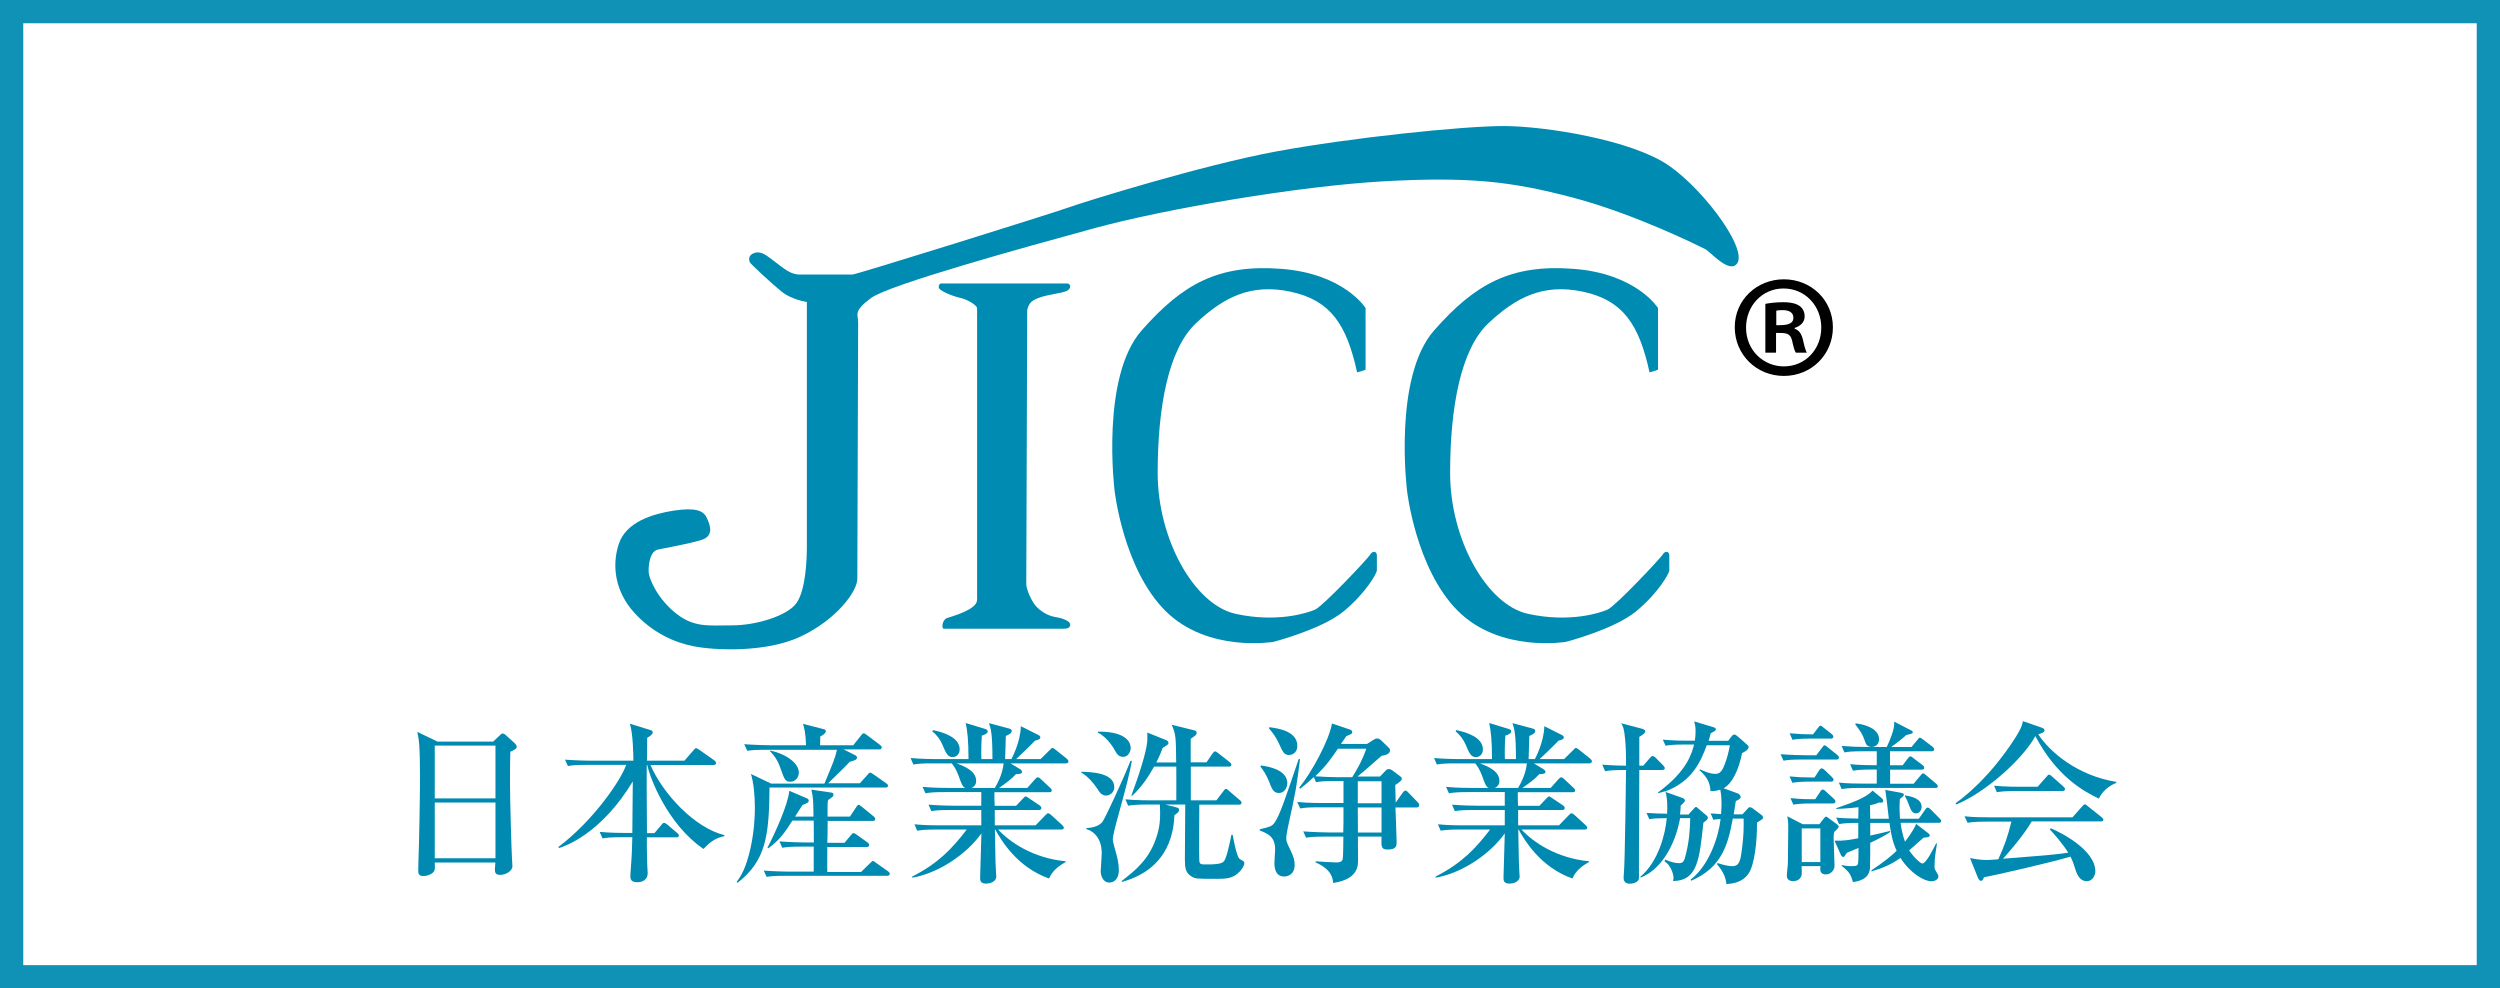 <?xml version="1.0" encoding="utf-8"?>
<!-- Generator: Adobe Illustrator 24.0.1, SVG Export Plug-In . SVG Version: 6.00 Build 0)  -->
<svg version="1.1" id="レイヤー_1" xmlns="http://www.w3.org/2000/svg" xmlns:xlink="http://www.w3.org/1999/xlink" x="0px"
	 y="0px" viewBox="0 0 215 85" style="enable-background:new 0 0 215 85;" xml:space="preserve">
<style type="text/css">
	.st0{fill:#008AB1;}
	.st1{fill:#1092B7;}
	.st2{fill:#008BB2;}
</style>
<g>
	<path class="st0" d="M42.43,63.76l0.54-0.51c0.1-0.09,0.17-0.17,0.25-0.17c0.1,0,0.2,0.06,0.29,0.15l0.76,0.69
		c0.04,0.04,0.17,0.18,0.17,0.29c0,0.15-0.1,0.25-0.55,0.44c-0.02,0.46-0.03,1.48-0.03,2.73c0,1.32,0.13,5.86,0.17,6.42
		c0,0.09,0.04,0.63,0.04,0.71c0,0.34-0.51,0.73-1.05,0.73c-0.39,0-0.46-0.18-0.46-0.46c0-0.12,0.03-0.39,0.04-0.6h-5.21
		c0.02,0.25,0.03,0.56-0.04,0.71c-0.13,0.28-0.6,0.45-0.95,0.45c-0.43,0-0.43-0.28-0.43-0.48c0-0.1,0.01-0.46,0.01-0.58
		c0.08-2.19,0.14-5.89,0.14-7.38c0-2.82-0.09-3.29-0.23-3.96l1.74,0.84H42.43z M37.39,64.12v4.54h5.22v-4.54H37.39z M37.39,69.02
		v4.79h5.22v-4.79H37.39z"/>
	<path class="st0" d="M50.46,65.78c-0.92,0-1.25,0.03-1.62,0.1l-0.25-0.55c0.92,0.07,1.98,0.09,2.14,0.09h3.74
		c0-0.4-0.02-2.28-0.3-3.18l1.78,0.55c0.15,0.04,0.18,0.1,0.18,0.2c0,0.15-0.15,0.25-0.48,0.48c0.02,0.3-0.01,1.67-0.01,1.95h3.22
		l0.78-0.9c0.09-0.1,0.15-0.18,0.22-0.18c0.06,0,0.18,0.08,0.29,0.15l1.28,0.9c0.04,0.03,0.15,0.12,0.15,0.23
		c0,0.14-0.12,0.17-0.22,0.17h-5.42c1.09,2.52,3.83,5.42,6.36,6.03v0.09c-0.55,0.12-1.05,0.29-1.8,1.1
		c-3.1-2.11-4.63-6.16-4.83-7.21h-0.05c-0.01,1.23-0.01,1.69,0.02,5.85h0.64l0.6-0.71c0.09-0.1,0.15-0.18,0.22-0.18
		c0.06,0,0.17,0.06,0.29,0.15l0.84,0.72c0.08,0.06,0.15,0.12,0.15,0.23c0,0.13-0.12,0.15-0.23,0.15h-2.52c0,0.63,0,1.69,0.03,2.29
		c0,0.12,0.04,0.67,0.04,0.79c0,0.63-0.54,0.78-0.87,0.78c-0.58,0-0.62-0.27-0.62-0.55c0-0.06,0.04-0.56,0.04-0.65
		c0.08-0.89,0.11-1.81,0.13-2.67h-0.94c-0.93,0-1.25,0.04-1.62,0.1l-0.25-0.56c0.92,0.09,1.98,0.09,2.14,0.09h0.67
		c0.02-1.47,0.03-2.94,0.04-4.43c-2.77,4.6-5.97,5.63-6.36,5.73l-0.04-0.09c3.09-2.33,5.43-5.85,5.83-7.06H50.46z"/>
	<path class="st0" d="M73.38,64.09l0.67-0.84c0.13-0.17,0.15-0.18,0.24-0.18c0.05,0,0.08,0,0.26,0.14l1.13,0.85
		c0.04,0.03,0.15,0.12,0.15,0.22c0,0.14-0.13,0.17-0.24,0.17h-3.04l1.02,0.51c0.06,0.03,0.13,0.1,0.13,0.21
		c0,0.19-0.29,0.25-0.62,0.34c-0.4,0.44-0.55,0.57-1.86,1.85h2.73l0.65-0.72c0.13-0.17,0.18-0.19,0.24-0.19
		c0.06,0,0.09,0.02,0.29,0.15l1.07,0.75c0.1,0.08,0.17,0.13,0.17,0.21c0,0.15-0.14,0.17-0.23,0.17h-9.96
		c-0.04,4.15-0.3,6.28-2.75,8.19l-0.08-0.07c0.32-0.44,0.79-1.08,1.21-2.98c0.3-1.4,0.36-2.64,0.36-3.4c0-1.06-0.11-2.19-0.34-2.91
		l1.74,0.83h4.58c0.81-1.94,0.9-2.15,1.08-2.91h-6.09c-0.92,0-1.25,0.03-1.62,0.09L64,64c0.92,0.07,1.98,0.09,2.14,0.09h3.18
		c-0.03-1.06-0.17-1.53-0.26-1.84l1.74,0.45c0.15,0.04,0.22,0.06,0.22,0.19c0,0.18-0.28,0.35-0.48,0.45
		c-0.01,0.13-0.01,0.6-0.01,0.75H73.38z M74.08,74.96l0.74-0.72c0.01-0.02,0.2-0.2,0.24-0.2c0.06,0,0.08,0.02,0.29,0.17l1.02,0.72
		c0.08,0.06,0.15,0.12,0.15,0.22c0,0.14-0.14,0.17-0.23,0.17h-8.74c-0.92,0-1.25,0.03-1.62,0.09l-0.25-0.54
		c0.92,0.07,1.98,0.09,2.14,0.09h2.16v-2.15h-1.08c-0.92,0-1.25,0.03-1.62,0.1l-0.25-0.55c0.92,0.07,1.98,0.09,2.15,0.09h0.81
		c0-0.48,0-0.61-0.01-1.88h-1.83c-0.67,1.04-1.07,1.64-2.07,2.38L66,72.91c0.71-1.38,1.77-3.73,1.88-4.9l1.54,0.66
		c0.09,0.04,0.13,0.1,0.13,0.18c0,0.15-0.03,0.17-0.54,0.39c-0.18,0.27-0.22,0.35-0.64,0.99h1.59c-0.02-1.42-0.02-1.59-0.18-2.32
		l1.7,0.25c0.08,0,0.2,0.04,0.2,0.18c0,0.14-0.05,0.18-0.47,0.47c-0.03,0.22-0.04,0.25-0.04,0.63v0.79h1.92l0.53-0.79
		c0.12-0.2,0.18-0.23,0.22-0.23c0.06,0,0.09,0.03,0.29,0.18l0.99,0.81c0.08,0.06,0.15,0.14,0.15,0.23c0,0.15-0.12,0.17-0.22,0.17
		h-3.87c-0.01,1.21-0.01,1.35-0.03,1.88h1.48l0.54-0.65c0.15-0.17,0.17-0.18,0.24-0.18c0.06,0,0.09,0.01,0.29,0.15l0.92,0.66
		c0.07,0.06,0.13,0.12,0.13,0.21c0,0.14-0.12,0.17-0.22,0.17h-3.38c0,0.33-0.02,1.83,0,2.15H74.08z M66.21,64.54
		c1.32,0.27,2.49,1.06,2.49,1.9c0,0.4-0.28,0.79-0.73,0.79c-0.42,0-0.5-0.17-0.81-1.05c-0.28-0.81-0.54-1.16-0.94-1.58V64.54z"/>
	<path class="st0" d="M91.66,65.65H86.9l0.81,0.49c0.09,0.05,0.19,0.15,0.19,0.24c0,0.21-0.39,0.19-0.52,0.19
		c-0.44,0.47-0.86,0.77-1.46,1.19h2.43L89,67.03c0.1-0.12,0.17-0.18,0.24-0.18c0.11,0,0.18,0.06,0.27,0.15l0.79,0.74
		c0.09,0.09,0.15,0.13,0.15,0.24c0,0.14-0.12,0.15-0.22,0.15h-4.71c0,0.14,0,0.98,0.02,1.17h1.84l0.57-0.6
		c0.12-0.12,0.2-0.21,0.26-0.21c0.07,0,0.22,0.12,0.31,0.18l0.87,0.58c0.09,0.06,0.17,0.15,0.17,0.24c0,0.13-0.12,0.17-0.22,0.17
		h-3.79v1.32h3.51l0.82-0.85c0.17-0.17,0.2-0.19,0.26-0.19c0.09,0,0.24,0.13,0.27,0.16l0.93,0.85c0.08,0.08,0.15,0.15,0.15,0.24
		c0,0.13-0.13,0.15-0.22,0.15h-5.43c0.99,1.08,3,2.46,5.81,2.73v0.06c-0.41,0.24-1.1,0.63-1.43,1.42c-2.76-0.96-4.15-3.34-4.63-4.21
		h-0.03c0.04,2.94,0.07,3.27,0.1,3.77c0,0.06,0.02,0.16,0.02,0.25c0,0.52-0.63,0.63-0.86,0.63c-0.53,0-0.53-0.29-0.53-0.51
		c0-0.23,0.09-3.27,0.11-3.81c-1.25,1.77-3.67,3.42-5.94,3.81l-0.02-0.09c2.25-1.15,3.41-2.37,4.7-4.05H80.5
		c-0.92,0-1.25,0.04-1.62,0.1l-0.24-0.55c0.9,0.09,1.96,0.09,2.13,0.09h3.62v-1.32h-2.67c-0.92,0-1.25,0.03-1.62,0.1l-0.25-0.56
		c0.92,0.08,1.98,0.09,2.14,0.09h2.4v-1.17h-3.18c-0.92,0-1.25,0.04-1.62,0.1l-0.25-0.55c0.92,0.09,1.98,0.09,2.14,0.09h1.52
		c-0.15-0.08-0.24-0.17-0.41-0.63c-0.25-0.69-0.38-1.04-0.74-1.48h-1.68c-0.92,0-1.25,0.03-1.62,0.1l-0.24-0.56
		c0.9,0.08,1.96,0.09,2.13,0.09h2.85c0-1.62-0.09-2.38-0.24-3.1l1.68,0.51c0.09,0.03,0.21,0.08,0.21,0.21c0,0.2-0.33,0.31-0.5,0.36
		c-0.06,0.78-0.06,1.56-0.04,2.02h0.95c0-2.16-0.13-2.59-0.3-3.09l1.69,0.45c0.15,0.04,0.27,0.08,0.27,0.23
		c0,0.19-0.29,0.33-0.51,0.42c0,0.19-0.06,1.92-0.06,1.99h0.54c0-0.01,0.79-1.44,0.81-2.83l1.45,0.73c0.12,0.06,0.23,0.12,0.23,0.23
		c0,0.19-0.32,0.25-0.45,0.28c-0.63,0.66-1.58,1.53-1.63,1.59h2.1l0.76-0.75c0.17-0.17,0.2-0.21,0.24-0.21
		c0.09,0,0.21,0.09,0.32,0.18l0.9,0.72c0.09,0.07,0.18,0.18,0.18,0.25C91.88,65.63,91.75,65.65,91.66,65.65z M81.92,65.11
		c-0.42,0-0.57-0.35-0.88-1.08c-0.18-0.44-0.48-0.82-0.86-1.14l0.06-0.1c0.88,0.18,2.29,0.62,2.29,1.65
		C82.54,64.69,82.39,65.11,81.92,65.11z M82.27,65.65c1.25,0.45,1.68,0.92,1.68,1.51c0,0.21-0.08,0.45-0.39,0.6h2
		c0.62-1.06,0.71-1.77,0.75-2.11H82.27z"/>
	<path class="st0" d="M95.13,68.42c-0.38,0-0.57-0.29-0.75-0.57c-0.38-0.57-0.83-1.08-1.39-1.41L93,66.37
		c0.76,0.02,2.83,0.06,2.83,1.33C95.83,68.21,95.37,68.42,95.13,68.42z M96.01,70.73c-0.04,0.18-0.31,1.11-0.31,1.49
		c0,0.16,0.25,1.05,0.3,1.21c0.08,0.28,0.22,0.85,0.22,1.38c0,0.92-0.54,1.09-0.81,1.09c-0.6,0-0.75-0.67-0.75-0.97
		c0-0.15,0.09-1.29,0.09-1.54c0-1.58-1.02-2.02-1.32-2.08v-0.1c0.69-0.02,1.17-0.24,1.4-0.56c0.24-0.36,1.6-3.24,2.4-5.23l0.11,0.03
		C97.09,66.73,97,67.13,96.01,70.73z M96.59,65.09c-0.41,0-0.55-0.29-0.67-0.48c-0.09-0.18-0.67-1.21-1.5-1.6v-0.09
		c2.61-0.02,2.82,1.06,2.82,1.41C97.24,64.6,97.06,65.09,96.59,65.09z M106.61,74.96c-0.55,0.58-1.13,0.62-1.92,0.62
		c-1.86,0-1.9,0-2.26-0.23c-0.46-0.3-0.53-0.68-0.53-1.47c0-0.75,0.03-4.02,0.03-4.69h-1.71l1,0.26c0.13,0.03,0.18,0.1,0.18,0.21
		s-0.03,0.19-0.4,0.45c-0.06,1.1-0.27,4.57-4.53,5.74v-0.09c1.21-0.94,2.42-1.9,3.03-3.91c0.3-0.95,0.29-1.71,0.25-2.66h-1.11
		c-0.92,0-1.24,0.04-1.62,0.1l-0.24-0.55c0.92,0.09,1.96,0.09,2.13,0.09h2.25c0-0.96,0.01-2.46,0-2.9h-1.91
		c-0.52,0.93-1.11,1.8-1.88,2.5h-0.08c1.08-2.89,1.38-4.33,1.38-4.81v-0.62l1.62,0.65c0.17,0.06,0.2,0.19,0.2,0.24
		c0,0.12-0.06,0.15-0.5,0.43c-0.09,0.23-0.24,0.66-0.55,1.25h1.71c-0.02-2.13-0.02-2.44-0.39-3.24l1.95,0.48
		c0.13,0.03,0.2,0.1,0.2,0.21c0,0.17-0.04,0.19-0.51,0.52v2.02h1.36l0.51-0.75c0.06-0.07,0.14-0.19,0.23-0.19
		c0.08,0,0.1,0.03,0.29,0.17l0.96,0.75c0.09,0.07,0.15,0.15,0.15,0.22c0,0.15-0.12,0.17-0.22,0.17h-3.27v2.9h2.2l0.6-0.79
		c0.09-0.12,0.13-0.19,0.22-0.19s0.18,0.07,0.27,0.17l0.92,0.79c0.09,0.07,0.15,0.13,0.15,0.24c0,0.14-0.12,0.15-0.22,0.15h-3.41
		c-0.01,0.39-0.03,4.68,0,4.83c0.04,0.31,0.13,0.31,0.62,0.31c0.57,0,1.27,0,1.5-0.27c0.24-0.29,0.55-1.8,0.64-2.28h0.11
		c0.06,0.34,0.34,1.89,0.6,2.08c0.04,0.04,0.3,0.16,0.34,0.21c0.05,0.04,0.06,0.1,0.06,0.17C107.02,74.36,106.88,74.68,106.61,74.96
		z"/>
	<path class="st0" d="M110.74,71.24c-0.04,0.19-0.12,0.67-0.12,0.84c0,0.27,0.03,0.35,0.36,1.04c0.27,0.54,0.36,0.91,0.36,1.24
		c0,0.92-0.67,1.02-0.9,1.02c-0.79,0-0.84-0.79-0.84-1.2c0-0.17,0.06-0.96,0.06-1.11c0-1.12-0.6-1.36-1.32-1.65v-0.1
		c0.86-0.21,1.05-0.25,1.28-0.58c0.45-0.67,0.87-1.93,2.07-5.47l0.11,0.02C111.5,67.67,111.49,67.81,110.74,71.24z M109.99,68.2
		c-0.48,0-0.62-0.38-0.84-0.96c-0.26-0.66-0.53-1.02-0.75-1.31l0.03-0.1c2,0.26,2.28,1.06,2.28,1.52
		C110.71,67.75,110.44,68.2,109.99,68.2z M110.84,64.93c-0.41,0-0.52-0.28-0.83-0.94c-0.28-0.63-0.57-0.98-0.88-1.35l0.04-0.1
		c0.67,0.09,2.4,0.31,2.4,1.6C111.58,64.64,111.23,64.93,110.84,64.93z M121.82,69.44h-1.81c0.01,0.46,0.1,2.53,0.1,2.95
		c0,0.33,0,0.67-0.76,0.67c-0.57,0-0.57-0.22-0.54-1.11h-2.03c0.02,2.28,0.03,2.37-0.06,2.66c-0.32,1.05-1.59,1.24-2.07,1.33
		c-0.03-0.37-0.09-1.14-1.5-1.77l-0.01-0.1c0.48,0.04,1.49,0.1,1.79,0.1c0.21,0,0.46-0.02,0.54-0.27c0.04-0.14,0.06-1.29,0.06-1.95
		h-1.57c-0.93,0-1.26,0.03-1.64,0.09l-0.24-0.54c0.92,0.07,1.96,0.09,2.14,0.09h1.3c0.02-0.75,0.02-0.9,0.02-2.16h-2.1
		c-0.92,0-1.25,0.03-1.62,0.1l-0.26-0.56c0.92,0.09,1.98,0.09,2.15,0.09h1.83v-1.89h-0.74c-0.93,0-1.25,0.03-1.62,0.1l-0.19-0.44
		c-0.5,0.45-0.87,0.77-1.17,1l-0.09-0.09c1.05-1.27,2.58-4.08,2.82-5.52l1.54,0.52c0.13,0.05,0.2,0.1,0.2,0.21
		c0,0.15-0.06,0.18-0.51,0.36c-0.07,0.1-0.43,0.65-0.46,0.67h2.24l0.6-0.38c0.09-0.06,0.18-0.09,0.32-0.09
		c0.12,0,0.22,0.1,0.29,0.15l0.69,0.67c0.04,0.04,0.08,0.1,0.08,0.18c0,0.36-0.38,0.42-0.74,0.5c-0.3,0.27-1.56,1.38-2.05,1.77h1.93
		l0.48-0.5c0.09-0.09,0.15-0.14,0.29-0.14c0.09,0,0.17,0.03,0.3,0.12l0.64,0.48c0.11,0.08,0.17,0.14,0.17,0.25
		c0,0.17-0.52,0.5-0.57,0.52c0,0.12,0.03,1.01,0.04,1.5h0.01l0.58-0.82c0.09-0.12,0.15-0.2,0.25-0.2c0.08,0,0.18,0.09,0.25,0.17
		l0.81,0.84c0.06,0.07,0.12,0.13,0.12,0.21C122.05,69.43,121.91,69.44,121.82,69.44z M115.06,64.39c-0.51,0.75-0.99,1.46-1.95,2.37
		c0.62,0.04,1.33,0.08,1.96,0.08h1.22c0.49-0.77,0.92-1.58,1.21-2.45H115.06z M118.81,67.19h-2.04v1.89h2.04V67.19z M118.81,69.44
		h-2.04c0,0.72,0,1.44,0.01,2.16h2.03V69.44z"/>
	<path class="st0" d="M136.66,65.65h-4.75l0.81,0.49c0.09,0.05,0.19,0.15,0.19,0.24c0,0.21-0.39,0.19-0.52,0.19
		c-0.44,0.47-0.86,0.77-1.46,1.19h2.43l0.65-0.73c0.1-0.12,0.17-0.18,0.24-0.18c0.11,0,0.18,0.06,0.27,0.15l0.79,0.74
		c0.09,0.09,0.15,0.13,0.15,0.24c0,0.14-0.12,0.15-0.22,0.15h-4.71c0,0.14,0,0.98,0.02,1.17h1.84l0.57-0.6
		c0.12-0.12,0.2-0.21,0.26-0.21c0.07,0,0.22,0.12,0.31,0.18l0.87,0.58c0.09,0.06,0.17,0.15,0.17,0.24c0,0.13-0.12,0.17-0.22,0.17
		h-3.79v1.32h3.51l0.82-0.85c0.17-0.17,0.2-0.19,0.26-0.19c0.09,0,0.24,0.13,0.27,0.16l0.93,0.85c0.08,0.08,0.15,0.15,0.15,0.24
		c0,0.13-0.13,0.15-0.22,0.15h-5.43c0.99,1.08,3,2.46,5.81,2.73v0.06c-0.41,0.24-1.1,0.63-1.43,1.42c-2.76-0.96-4.15-3.34-4.63-4.21
		h-0.03c0.04,2.94,0.07,3.27,0.1,3.77c0,0.06,0.02,0.16,0.02,0.25c0,0.52-0.63,0.63-0.86,0.63c-0.53,0-0.53-0.29-0.53-0.51
		c0-0.23,0.09-3.27,0.11-3.81c-1.25,1.77-3.67,3.42-5.94,3.81l-0.02-0.09c2.25-1.15,3.41-2.37,4.7-4.05h-2.63
		c-0.92,0-1.25,0.04-1.62,0.1l-0.24-0.55c0.9,0.09,1.96,0.09,2.13,0.09h3.62v-1.32h-2.67c-0.92,0-1.25,0.03-1.62,0.1l-0.25-0.56
		c0.92,0.08,1.98,0.09,2.14,0.09h2.4v-1.17h-3.18c-0.92,0-1.25,0.04-1.62,0.1l-0.25-0.55c0.92,0.09,1.98,0.09,2.14,0.09h1.52
		c-0.15-0.08-0.24-0.17-0.41-0.63c-0.25-0.69-0.38-1.04-0.74-1.48h-1.68c-0.92,0-1.25,0.03-1.62,0.1l-0.24-0.56
		c0.9,0.08,1.96,0.09,2.13,0.09h2.85c0-1.62-0.09-2.38-0.24-3.1l1.68,0.51c0.09,0.03,0.21,0.08,0.21,0.21c0,0.2-0.33,0.31-0.5,0.36
		c-0.06,0.78-0.06,1.56-0.04,2.02h0.95c0-2.16-0.13-2.59-0.3-3.09l1.69,0.45c0.15,0.04,0.27,0.08,0.27,0.23
		c0,0.19-0.29,0.33-0.51,0.42c0,0.19-0.06,1.92-0.06,1.99h0.54c0-0.01,0.79-1.44,0.81-2.83l1.45,0.73c0.12,0.06,0.23,0.12,0.23,0.23
		c0,0.19-0.32,0.25-0.45,0.28c-0.63,0.66-1.58,1.53-1.63,1.59h2.1l0.76-0.75c0.17-0.17,0.2-0.21,0.24-0.21
		c0.09,0,0.21,0.09,0.32,0.18l0.9,0.72c0.09,0.07,0.18,0.18,0.18,0.25C136.88,65.63,136.75,65.65,136.66,65.65z M126.92,65.11
		c-0.42,0-0.57-0.35-0.88-1.08c-0.18-0.44-0.48-0.82-0.86-1.14l0.06-0.1c0.88,0.18,2.29,0.62,2.29,1.65
		C127.54,64.69,127.39,65.11,126.92,65.11z M127.27,65.65c1.25,0.45,1.68,0.92,1.68,1.51c0,0.21-0.08,0.45-0.39,0.6h2
		c0.62-1.06,0.71-1.77,0.75-2.11H127.27z"/>
	<path class="st0" d="M141.31,65.86l0.57-0.66c0.15-0.17,0.17-0.18,0.24-0.18c0.1,0,0.22,0.09,0.27,0.15l0.65,0.66
		c0.07,0.08,0.13,0.15,0.13,0.24c0,0.13-0.15,0.15-0.23,0.15h-1.96c-0.01,4.38-0.03,5.82-0.03,7.09v2.19c0,0.4-0.56,0.5-0.77,0.5
		c-0.33,0-0.55-0.15-0.55-0.5c0-0.04,0-0.21,0.03-0.48c0.08-0.81,0.18-8.41,0.18-8.8c-0.93,0-1.3,0.02-1.8,0.1l-0.25-0.56
		c0.94,0.08,2.02,0.09,2.05,0.09c0-1.26-0.03-1.75-0.08-2.27c-0.08-0.93-0.19-1.14-0.34-1.38l1.75,0.46
		c0.11,0.03,0.32,0.09,0.32,0.23c0,0.14-0.12,0.25-0.51,0.48v2.48H141.31z M145.24,70.01l0.47-0.51c0.04-0.06,0.1-0.1,0.17-0.1
		c0.03,0,0.04,0.02,0.19,0.15l0.69,0.58c0.04,0.03,0.12,0.12,0.12,0.21c0,0.13-0.21,0.28-0.39,0.42c-0.34,3.21-0.52,4.99-2.61,5.01
		c0.03-0.12,0.04-0.23,0.04-0.3c0-0.33-0.27-1.1-0.77-1.4l0.05-0.14c0.61,0.24,0.91,0.3,1.18,0.3c0.34,0,0.45-0.1,0.6-0.74
		c0.27-1.06,0.36-2.05,0.38-3.13h-0.87c-0.48,2.59-1.8,4.5-3.39,5.11l-0.04-0.06c1.59-1.33,2.17-3.75,2.28-5.05
		c-1.04,0.02-1.07,0.02-1.5,0.09l-0.24-0.54c0.65,0.04,1.07,0.06,1.77,0.07c0.03-0.54,0.04-1.29-0.15-1.94
		c-0.18,0.06-0.3,0.09-0.62,0.18v-0.08c2.54-1.84,2.92-3.46,3.09-4.11h-0.83c-0.91,0-1.24,0.04-1.62,0.1L143,63.61
		c0.9,0.09,1.96,0.09,2.13,0.09h0.63c0.04-0.28,0.06-0.58,0.06-0.84c0-0.4-0.06-0.61-0.12-0.82l1.72,0.52
		c0.04,0.01,0.15,0.07,0.15,0.15c0,0.07-0.09,0.15-0.12,0.17c-0.06,0.04-0.29,0.15-0.33,0.18c-0.09,0.36-0.12,0.47-0.18,0.65h1.68
		l0.31-0.4c0.03-0.04,0.13-0.14,0.21-0.14c0.09,0,0.17,0.05,0.29,0.15l0.65,0.57c0.27,0.24,0.3,0.25,0.3,0.36
		c0,0.24-0.42,0.45-0.56,0.51c-0.28,1.42-0.84,2.62-1.59,3.03l1.21,0.44c0.12,0.04,0.26,0.19,0.26,0.3c0,0.18-0.3,0.3-0.42,0.36
		c-0.04,0.3-0.06,0.39-0.18,1.14h0.75l0.48-0.52c0.01-0.02,0.07-0.09,0.15-0.09c0.11,0,0.18,0.05,0.24,0.09l0.76,0.57
		c0.11,0.08,0.14,0.15,0.14,0.24c0,0.09-0.06,0.13-0.14,0.18c-0.06,0.04-0.31,0.2-0.38,0.24c0.02,1.57-0.21,3.63-0.71,4.36
		c-0.55,0.84-1.5,0.9-1.92,0.93c-0.06-0.55-0.24-1.03-0.81-1.71l0.04-0.1c0.63,0.21,1.04,0.27,1.28,0.27c0.63,0,0.71-0.52,0.84-1.57
		c0.13-0.99,0.15-1.77,0.13-2.52h-0.93c-0.42,2.31-0.98,4.21-3.57,5.34l-0.06-0.09c1.6-1.22,2.42-3.72,2.58-5.22
		c-0.33,0.03-0.48,0.04-0.62,0.07l-0.24-0.55c0.22,0.01,0.29,0.03,0.9,0.06c0.01-0.15,0.04-0.46,0.04-0.87c0-0.68-0.06-1-0.11-1.23
		c-0.34,0.12-0.63,0.12-0.84,0.13c-0.03-0.73-0.3-1.23-0.95-1.81l0.05-0.07c0.42,0.19,0.85,0.39,1.32,0.39
		c0.25,0,0.53-0.07,0.79-0.78c0.21-0.54,0.36-1.11,0.46-1.68h-1.99c-0.47,1.27-1.19,3.12-3.62,3.99l1.44,0.51
		c0.11,0.03,0.3,0.1,0.3,0.25c0,0.06,0,0.12-0.36,0.44c-0.01,0.39-0.03,0.51-0.06,0.77H145.24z"/>
	<path class="st0" d="M157.93,65.32H155c-0.92,0-1.25,0.03-1.62,0.1l-0.25-0.56c0.92,0.08,1.98,0.09,2.14,0.09h0.93l0.5-0.65
		c0.1-0.15,0.15-0.2,0.22-0.2s0.12,0.05,0.27,0.17l0.81,0.65c0.08,0.06,0.15,0.14,0.15,0.23C158.15,65.3,158.02,65.32,157.93,65.32z
		 M157.75,71.54c-0.04,0.2-0.06,0.27-0.06,0.46c0,0.38,0.08,2.08,0.08,2.45c0,0.38-0.31,0.75-0.75,0.75c-0.51,0-0.5-0.38-0.46-0.71
		h-1.62c0,0.12,0.03,0.66,0,0.76c-0.01,0.06-0.13,0.53-0.73,0.53c-0.18,0-0.54-0.06-0.54-0.45c0-0.35,0.09-0.87,0.09-1.21
		c0.01-0.84,0.03-2.19,0.03-3.02c0-0.42-0.03-0.65-0.08-0.9l1.32,0.68h1.44l0.36-0.47c0.07-0.1,0.16-0.18,0.21-0.18
		c0.07,0,0.18,0.1,0.25,0.15l0.71,0.52c0.04,0.04,0.13,0.12,0.13,0.18C158.13,71.2,157.93,71.38,157.75,71.54z M157.45,63.52h-1.68
		c-0.92,0-1.24,0.04-1.62,0.1l-0.24-0.56c0.92,0.08,1.25,0.09,1.72,0.09h0.29l0.42-0.54c0.09-0.12,0.15-0.2,0.22-0.2
		c0.08,0,0.11,0.03,0.27,0.17l0.69,0.54c0.09,0.08,0.15,0.15,0.15,0.23C157.67,63.5,157.55,63.52,157.45,63.52z M157.46,67.22h-1.7
		c-0.92,0-1.24,0.04-1.62,0.1l-0.24-0.55c0.75,0.07,1.04,0.09,1.86,0.09h0.29l0.39-0.6c0.06-0.09,0.12-0.18,0.22-0.18
		c0.1,0,0.18,0.07,0.27,0.15l0.62,0.6c0.08,0.07,0.13,0.15,0.13,0.22C157.69,67.21,157.55,67.22,157.46,67.22z M157.62,69.1h-1.77
		c-0.93,0-1.25,0.04-1.62,0.1l-0.25-0.56c0.54,0.05,1.04,0.09,1.71,0.09h0.42l0.42-0.63c0.04-0.08,0.12-0.2,0.23-0.2
		c0.09,0,0.21,0.1,0.27,0.17l0.69,0.63c0.1,0.1,0.13,0.18,0.13,0.23C157.84,69.08,157.72,69.1,157.62,69.1z M156.55,71.24h-1.6v2.9
		h1.6V71.24z M166.72,70.76h-3.27c0.03,0.23,0.12,0.92,0.38,1.62c0.06-0.07,0.71-0.9,0.96-1.53l1.04,0.81
		c0.12,0.1,0.13,0.12,0.13,0.17c0,0.17-0.17,0.18-0.54,0.21c-0.13,0.13-0.82,0.73-1.23,1.09c0.36,0.56,0.96,1.13,1.13,1.13
		c0.33,0,0.93-1.23,1.18-1.72h0.08c-0.15,0.96-0.21,1.29-0.21,2.02c0,0.18,0.03,0.21,0.21,0.52c0.06,0.09,0.12,0.18,0.12,0.3
		c0,0.25-0.3,0.41-0.6,0.41c-0.63,0-1.82-0.69-2.66-2.01c-0.78,0.56-1.58,0.9-2.49,1.16l-0.01-0.09c1.16-0.78,1.71-1.24,2.17-1.68
		c-0.39-0.84-0.5-1.62-0.62-2.4h-1.65v1.09c0.69-0.15,1.21-0.28,1.71-0.4v0.1c-0.44,0.3-1.02,0.6-1.71,0.92c0,0.33,0,1.96-0.02,2.15
		c-0.06,0.97-0.93,1.15-1.47,1.23c-0.19-0.75-0.39-0.91-0.97-1.41v-0.06c0.38,0.08,0.54,0.1,0.79,0.1c0.54,0,0.57-0.06,0.62-0.24
		c0.04-0.14,0.04-1.11,0.04-1.33c-0.3,0.13-0.58,0.24-1,0.42c-0.04,0.04-0.15,0.25-0.2,0.3c-0.01,0.03-0.06,0.06-0.12,0.06
		c-0.1,0-0.18-0.13-0.21-0.21l-0.53-1.19c0.78,0.02,1.33-0.07,2.04-0.21v-1.32c-0.92,0-1.24,0.03-1.65,0.1l-0.25-0.56
		c0.54,0.06,0.78,0.06,1.9,0.09c0-0.15,0.02-0.95,0.02-0.98c-1.02,0.12-1.59,0.13-1.91,0.15V69.5c1.09-0.38,2.55-0.85,3.12-1.51
		l0.81,0.67c0.04,0.04,0.11,0.12,0.11,0.21c0,0.18-0.2,0.18-0.33,0.14c-0.24,0.09-0.44,0.17-0.81,0.24l0.02,1.16h1.6
		c-0.04-0.42-0.27-2.33-0.31-2.48l1.36,0.25c0.06,0.02,0.24,0.04,0.24,0.15s-0.03,0.14-0.34,0.38c-0.01,0.21-0.03,0.44-0.03,0.77
		c0,0.36,0.02,0.56,0.04,0.93h1.62l0.54-0.77c0.06-0.09,0.12-0.19,0.22-0.19c0.09,0,0.2,0.1,0.26,0.16l0.76,0.77
		c0.15,0.15,0.13,0.18,0.13,0.24C166.94,70.75,166.82,70.76,166.72,70.76z M166.43,67.76H160c-1.04,0-1.32,0.06-1.62,0.1l-0.24-0.56
		c0.71,0.08,1.42,0.09,2.13,0.09h1.13v-1.21h-0.43c-1.04,0-1.32,0.06-1.62,0.1l-0.24-0.56c0.83,0.08,1.67,0.09,2.29,0.09v-1.2h-1.16
		c-1.03,0-1.33,0.04-1.62,0.1l-0.24-0.56c0.71,0.06,1.42,0.09,2.13,0.09h1.75c0.27-0.56,0.71-1.6,0.64-2.18l1.43,0.74
		c0.09,0.04,0.17,0.09,0.17,0.19c0,0.09-0.08,0.1-0.57,0.23c-0.34,0.33-0.98,0.79-1.28,1.02h1.74l0.5-0.6
		c0.13-0.17,0.15-0.2,0.22-0.2c0.06,0,0.08,0.02,0.29,0.17l0.79,0.6c0.04,0.04,0.15,0.12,0.15,0.23c0,0.15-0.15,0.17-0.23,0.17
		h-3.57v1.2h1.09l0.43-0.57c0.09-0.12,0.14-0.19,0.23-0.19c0.08,0,0.09,0.01,0.29,0.17l0.75,0.57c0.07,0.04,0.15,0.13,0.15,0.23
		c0,0.17-0.13,0.17-0.22,0.17h-2.71v1.21h2.02l0.58-0.69c0.14-0.17,0.15-0.2,0.24-0.2c0.06,0,0.12,0.05,0.27,0.17l0.84,0.71
		c0.04,0.04,0.15,0.12,0.15,0.23C166.66,67.76,166.51,67.76,166.43,67.76z M160.97,64.24c-0.41,0-0.51-0.27-0.58-0.48
		c-0.22-0.65-0.39-0.87-0.84-1.47l0.04-0.08c0.34,0.03,2.01,0.29,2.01,1.37C161.6,64.04,161.25,64.24,160.97,64.24z M164.78,69.95
		c-0.34,0-0.45-0.3-0.61-0.72c-0.14-0.37-0.15-0.4-0.33-0.73v-0.1c0.45,0.08,1.42,0.25,1.42,0.99
		C165.26,69.59,165.13,69.95,164.78,69.95z"/>
	<path class="st0" d="M180.5,68.68c-1.33-0.63-3.66-1.94-5.46-5.38c-1.05,1.96-4.29,4.86-6.79,5.88l-0.08-0.09
		c3.06-2.23,4.98-5.37,5.28-5.86c0.39-0.65,0.45-0.85,0.52-1.21l1.62,0.56c0.2,0.06,0.24,0.18,0.24,0.24c0,0.18-0.36,0.27-0.54,0.33
		c0.96,1.48,3.33,3.55,6.71,4.09v0.09C181.33,67.6,180.82,68.03,180.5,68.68z M180.65,70.64h-5.92c-0.69,1.19-2,2.69-2.47,3.21
		c3.69-0.29,4.09-0.31,5.61-0.52c-0.54-0.85-1.25-1.64-1.59-2.01l0.08-0.09c0.87,0.36,3.84,1.86,3.84,3.71
		c0,0.24-0.17,0.84-0.75,0.84c-0.48,0-0.78-0.39-0.97-1.02c-0.15-0.48-0.21-0.67-0.42-1.09c-1.59,0.48-6.54,1.62-7.44,1.77
		c-0.06,0.15-0.1,0.31-0.25,0.31c-0.17,0-0.25-0.22-0.29-0.31l-0.66-1.65c0.46,0.09,0.85,0.17,1.47,0.17c0.17,0,0.72-0.04,0.96-0.06
		c0.51-1.11,0.81-1.93,1.13-3.24h-2.15c-1.05,0-1.33,0.06-1.62,0.1l-0.26-0.56c0.72,0.08,1.43,0.09,2.15,0.09h7.13l0.82-0.92
		c0.15-0.18,0.18-0.19,0.25-0.19c0.06,0,0.09,0.01,0.27,0.17l1.17,0.93c0.04,0.04,0.15,0.12,0.15,0.23
		C180.88,70.64,180.73,70.64,180.65,70.64z M177.35,68.03h-4c-0.92,0-1.25,0.04-1.62,0.1l-0.24-0.56c0.9,0.09,1.96,0.09,2.13,0.09
		h1.62l0.74-0.84c0.15-0.18,0.17-0.2,0.24-0.2c0.09,0,0.22,0.12,0.27,0.17l0.95,0.84c0.09,0.09,0.15,0.14,0.15,0.24
		C177.58,68.02,177.44,68.03,177.35,68.03z"/>
</g>
<g>
	<g>
		<path class="st1" d="M213,2v81H2V2H213 M215,0H0v85h215V0L215,0z"/>
	</g>
</g>
<path class="st2" d="M142.59,31.79v-5.3c0,0-1.85-2.96-7.26-3.37s-8.48,1.3-12,5.3C119.8,32.43,121,42.16,121,42.16
	s0.74,6.74,4.37,10.37c3.63,3.63,9.3,2.67,9.3,2.67s4.15-1.07,6.04-2.63c1.89-1.56,2.85-3.26,2.85-3.52c0-0.26,0-0.96,0-1.3
	s-0.37-0.41-0.56-0.07c-0.19,0.33-4.07,4.44-4.74,4.74c-0.67,0.3-3.3,1.15-6.85,0.37c-3.56-0.78-6.7-6.41-6.7-12.11
	s0.93-10.67,3.3-12.89s4.7-3.44,8.15-2.7c3.44,0.74,4.81,2.85,5.7,6.93C142.37,31.9,142.59,31.79,142.59,31.79z"/>
<path class="st2" d="M117.44,31.79v-5.3c0,0-1.85-2.96-7.26-3.37c-5.41-0.41-8.48,1.3-12,5.3c-3.53,4.01-2.33,13.74-2.33,13.74
	s0.74,6.74,4.37,10.37s9.3,2.67,9.3,2.67s4.15-1.07,6.04-2.63c1.89-1.56,2.85-3.26,2.85-3.52c0-0.26,0-0.96,0-1.3
	s-0.37-0.41-0.56-0.07s-4.07,4.44-4.74,4.74c-0.67,0.3-3.3,1.15-6.85,0.37s-6.7-6.41-6.7-12.11s0.93-10.67,3.3-12.89
	s4.7-3.44,8.15-2.7c3.44,0.74,4.81,2.85,5.7,6.93C117.22,31.9,117.44,31.79,117.44,31.79z"/>
<path class="st2" d="M80.93,24.38c0,0,10.58,0,10.86,0c0.28,0,0.44,0.47-0.17,0.69c-0.61,0.22-2.44,0.33-3,0.97
	c-0.24,0.31-0.28,0.64-0.28,0.64s-0.08,23.11-0.08,23.56c0,0.44,0.44,1.44,0.81,1.86c0.36,0.42,1,0.86,1.72,0.97
	c0.72,0.11,1.25,0.39,1.25,0.64s-0.19,0.36-0.56,0.36c-0.36,0-10.08,0-10.31,0s-0.14-0.78,0.28-0.92c0.42-0.14,2.58-0.72,2.58-1.56
	s0-24.83,0-25.08s-0.81-0.75-1.44-0.89c-0.64-0.14-1.86-0.61-1.86-0.92S80.93,24.38,80.93,24.38z"/>
<path class="st2" d="M60.76,44.49c0.37,0.75,0.61,1.61-0.42,1.94c-1.03,0.33-3.11,0.69-3.75,0.83s-0.81,1.11-0.81,1.83
	s0.83,2.47,2.39,3.69c1.56,1.22,2.83,1,4.83,1c2,0,4.72-0.81,5.5-1.92s0.89-3.64,0.89-4.86c0-1.22,0-21.03,0-21.03
	s-1.31-0.19-2.17-0.89c-0.86-0.69-2.64-2.36-2.72-2.5c-0.08-0.14-0.22-0.64,0.39-0.83c0.61-0.19,1.06,0.25,1.78,0.78
	c0.72,0.53,1.28,1.08,2.11,1.08c0.83,0,4.19,0,4.53,0c0.33,0,17.14-5.25,18.53-5.75c1.39-0.5,11.47-3.64,17.89-4.83
	c6.42-1.19,16.06-2.19,19.58-2.19c3.53,0,11.06,1.19,14.24,3.42c3.19,2.22,7.19,7.74,5.63,8.59c-0.78,0.37-2.11-1.22-2.56-1.44
	c-0.44-0.22-6-3-11.33-4.41c-5.33-1.41-8.93-1.81-16.26-1.41c-7.33,0.41-18.81,2.37-24.93,4.04c-6.11,1.67-17.63,4.85-19.19,6
	s-1.11,1.41-1.11,2.07s-0.07,20.96-0.07,22.07s-1.81,3.52-4.85,4.96c-3.04,1.44-7.52,1.19-9.22,0.85c-1.7-0.33-3.59-1.19-5.15-2.93
	c-1.56-1.74-1.93-3.93-1.3-5.85c0.63-1.93,2.93-2.6,4.74-2.89C59.78,43.64,60.47,43.9,60.76,44.49z"/>
<g>
	<path d="M153.41,24.02c2.38,0,4.22,1.82,4.22,4.13c0,2.34-1.84,4.18-4.22,4.18c-2.36,0-4.22-1.84-4.22-4.18
		C149.18,25.79,151.09,24.02,153.41,24.02z M153.41,31.51c1.86,0,3.22-1.48,3.22-3.34s-1.38-3.36-3.25-3.36
		c-1.84,0-3.22,1.5-3.22,3.36C150.16,30.17,151.7,31.51,153.41,31.51z M151.82,30.33v-4.2c0.39-0.07,0.89-0.14,1.54-0.14
		c0.75,0,1.84,0.14,1.84,1.23c0,0.5-0.39,0.84-0.86,0.98v0.07c0.41,0.14,0.61,0.48,0.73,1.02c0.14,0.64,0.23,0.89,0.32,1.04h-0.95
		c-0.11-0.16-0.21-0.52-0.32-1.04c-0.16-0.66-0.52-0.66-1.38-0.66v1.7H151.82z M152.75,27.97c0.7,0,1.48,0,1.48-0.64
		c0-0.39-0.27-0.66-0.93-0.66c-0.27,0-0.45,0.02-0.54,0.05V27.97z"/>
</g>
</svg>
